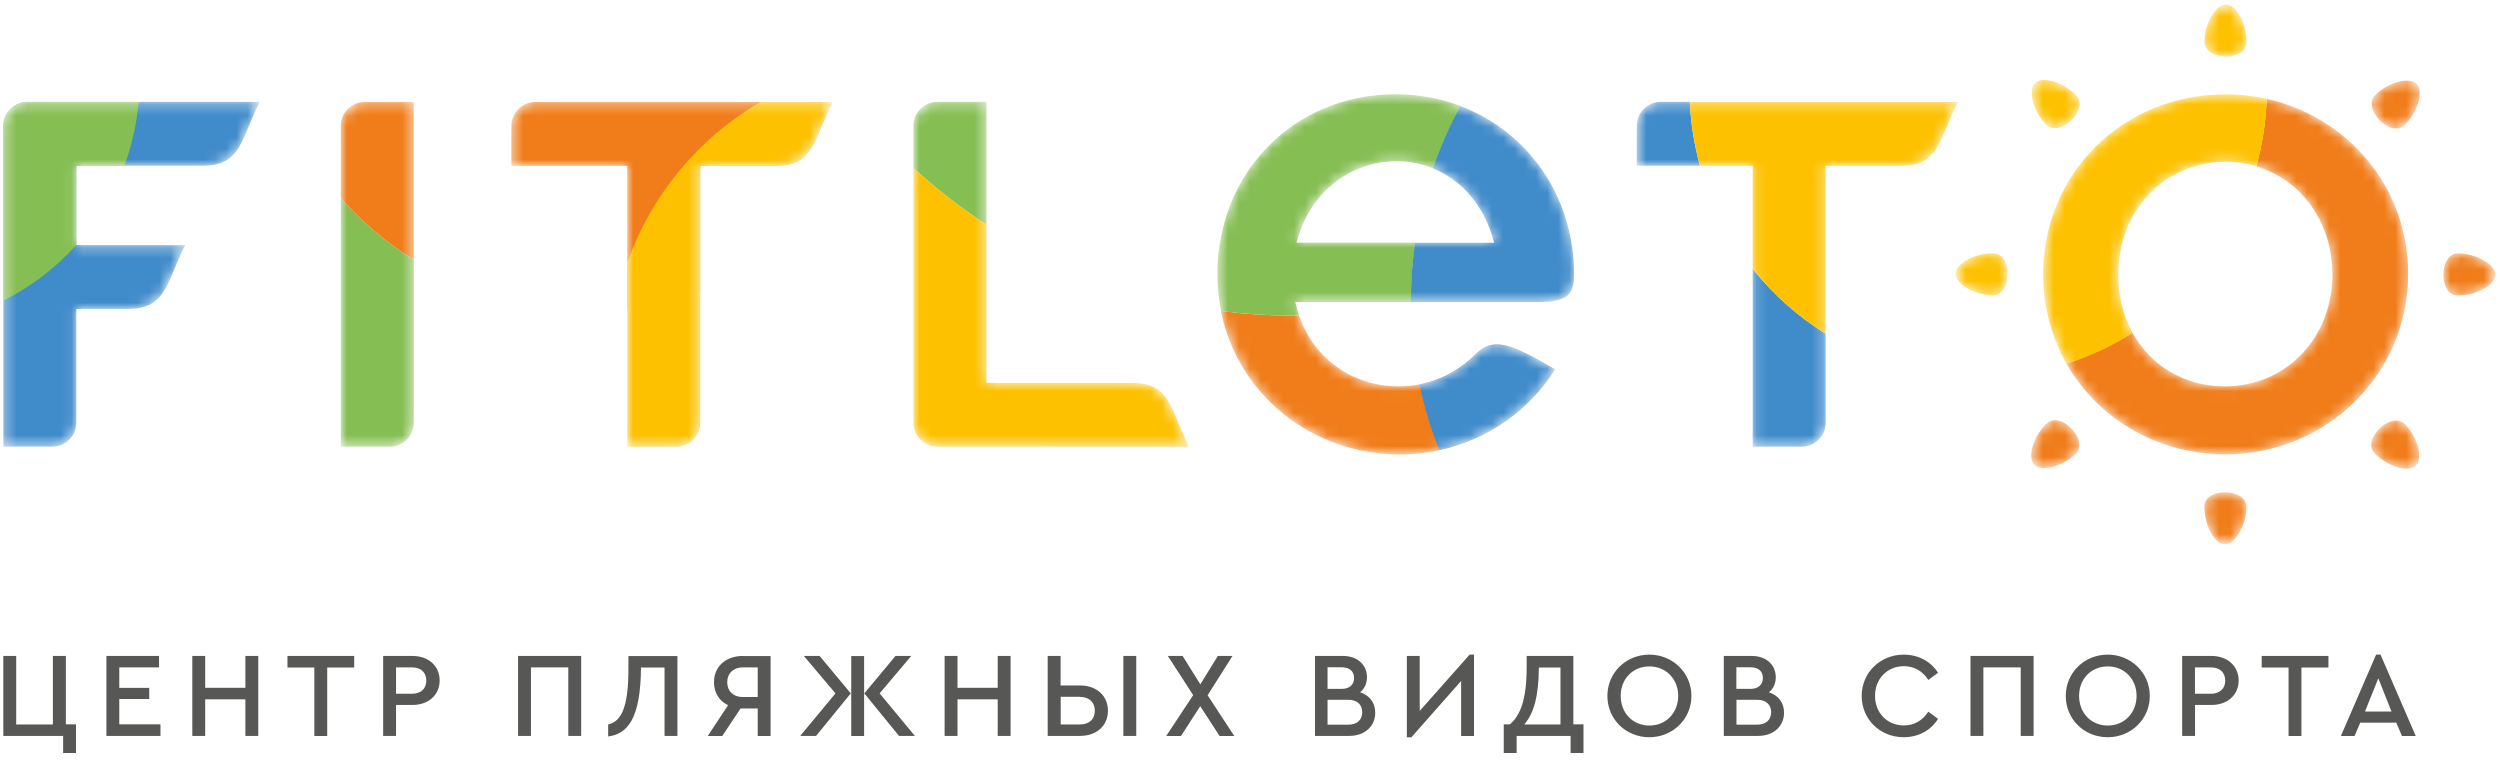 <?xml version="1.0" encoding="UTF-8"?> <svg xmlns="http://www.w3.org/2000/svg" width="227" height="69" viewBox="0 0 227 69" fill="none"> <path fill-rule="evenodd" clip-rule="evenodd" d="M5.971 59.56H4.801V65.78H1.471V59.56H0.301V66.82H5.731V68.37H6.901V65.77H5.981V59.56H5.971ZM14.441 59.56H9.661V66.82H14.571V65.77H10.831V63.47H13.551V62.46H10.831V60.6H14.441V59.56ZM23.451 59.56H22.281V62.45H18.631V59.56H17.461V66.82H18.631V63.5H22.281V66.82H23.451V59.56ZM32.161 59.56H26.101V60.61H28.541V66.83H29.711V60.61H32.161V59.56ZM37.441 59.56H34.791V66.82H35.961V64.01H37.451C38.921 64.01 39.921 63.09 39.921 61.78C39.911 60.47 38.921 59.56 37.441 59.56ZM37.421 60.6C38.261 60.6 38.711 61.1 38.711 61.8C38.711 62.49 38.261 62.99 37.421 62.99H35.961V60.6H37.421ZM52.761 59.56H47.041V66.82H48.211V60.6H51.601V66.82H52.771V59.56H52.761ZM57.061 59.56V60.75C57.061 64.06 56.471 65.52 55.221 65.78V66.87C56.981 66.64 58.171 65.27 58.201 60.61H60.341V66.82H61.511V59.57H57.061V59.56ZM67.471 59.56C65.891 59.56 64.831 60.53 64.831 61.94C64.831 62.89 65.301 63.65 66.111 64.03L64.261 66.83H65.581L67.241 64.33H67.471H68.801V66.83H69.971V59.57H67.471V59.56ZM68.801 63.29H67.461C66.551 63.29 66.031 62.72 66.031 61.94C66.031 61.18 66.551 60.6 67.461 60.6H68.801V63.29ZM72.991 59.56L75.861 62.96L72.661 66.82H74.101L77.251 62.96L74.421 59.56H72.991ZM77.291 66.83H78.461V59.57H77.291V66.83ZM79.871 62.96L82.741 59.56H81.311L78.481 62.96L81.631 66.82H83.071L79.871 62.96ZM91.761 59.56H90.591V62.45H86.941V59.56H85.771V66.82H86.941V63.5H90.591V66.82H91.761V59.56ZM96.301 59.56H95.131V66.82H98.061C99.591 66.82 100.601 65.88 100.601 64.53C100.601 63.19 99.591 62.24 98.061 62.24H96.301V59.56ZM103.171 59.56H102.001V66.82H103.171V59.56ZM98.071 63.28C98.941 63.28 99.411 63.81 99.411 64.53C99.411 65.26 98.941 65.78 98.071 65.78H96.311V63.27H98.071V63.28ZM112.071 66.83L109.651 63.13L111.911 59.56H110.581L108.991 62.14L107.381 59.56H106.041L108.341 63.12L105.891 66.83H107.231L108.981 64.12L110.741 66.83H112.071ZM123.501 62.86C123.901 62.53 124.121 62.06 124.121 61.5C124.121 60.37 123.261 59.56 121.941 59.56H120.541H119.401V66.82H119.951H122.511C123.941 66.82 124.871 65.93 124.871 64.71C124.871 63.81 124.361 63.14 123.501 62.86ZM121.831 60.59C122.571 60.59 122.951 60.98 122.951 61.56C122.951 62.14 122.561 62.55 121.831 62.55H120.541V60.59H121.831ZM122.411 65.8H120.541V63.54H122.411C123.241 63.54 123.691 63.99 123.691 64.67C123.691 65.36 123.241 65.8 122.411 65.8ZM133.441 59.44L128.911 64.55V59.56H127.741V66.95H128.151L132.671 61.83V66.83H133.841V59.44H133.441ZM142.861 65.78V59.56H138.621V60.59C138.621 63.56 138.031 64.97 137.101 65.77H136.541V68.37H137.711V66.82H142.611V68.37H143.781V65.77H142.861V65.78ZM139.731 60.61H141.691V65.78H138.401C139.261 64.8 139.711 63.24 139.731 60.61ZM149.761 59.44C147.651 59.44 145.951 61.07 145.951 63.19C145.951 65.31 147.631 66.94 149.761 66.94C151.861 66.94 153.581 65.32 153.581 63.19C153.581 61.07 151.861 59.44 149.761 59.44ZM149.771 60.51C151.261 60.51 152.381 61.65 152.381 63.18C152.381 64.74 151.261 65.88 149.771 65.88C148.261 65.88 147.161 64.75 147.161 63.18C147.161 61.64 148.261 60.51 149.771 60.51ZM160.621 62.86C161.021 62.53 161.241 62.06 161.241 61.5C161.241 60.37 160.381 59.56 159.061 59.56H157.661H156.521V66.82H157.071H159.631C161.061 66.82 161.991 65.93 161.991 64.71C161.991 63.81 161.481 63.14 160.621 62.86ZM158.951 60.59C159.691 60.59 160.071 60.98 160.071 61.56C160.071 62.14 159.681 62.55 158.951 62.55H157.661V60.59H158.951ZM159.541 65.8H157.671V63.54H159.541C160.371 63.54 160.821 63.99 160.821 64.67C160.811 65.36 160.361 65.8 159.541 65.8ZM172.861 59.44C170.741 59.44 169.041 61.07 169.041 63.19C169.041 65.33 170.731 66.94 172.861 66.94C174.221 66.94 175.371 66.28 175.971 65.27L175.091 64.62C174.581 65.4 173.841 65.87 172.871 65.87C171.371 65.87 170.251 64.74 170.251 63.18C170.251 61.63 171.371 60.49 172.871 60.49C173.841 60.49 174.591 60.96 175.091 61.74L175.971 61.09C175.361 60.1 174.231 59.44 172.861 59.44ZM184.641 59.56H178.921V66.82H180.091V60.6H183.481V66.82H184.651V59.56H184.641ZM191.381 59.44C189.271 59.44 187.571 61.07 187.571 63.19C187.571 65.31 189.251 66.94 191.381 66.94C193.481 66.94 195.201 65.32 195.201 63.19C195.201 61.07 193.481 59.44 191.381 59.44ZM191.391 60.51C192.881 60.51 194.001 61.65 194.001 63.18C194.001 64.74 192.881 65.88 191.391 65.88C189.881 65.88 188.781 64.75 188.781 63.18C188.781 61.64 189.881 60.51 191.391 60.51ZM200.791 59.56H198.141V66.82H199.311V64.01H200.801C202.271 64.01 203.271 63.09 203.271 61.78C203.251 60.47 202.261 59.56 200.791 59.56ZM200.761 60.6C201.601 60.6 202.051 61.1 202.051 61.8C202.051 62.49 201.601 62.99 200.761 62.99H199.301V60.6H200.761ZM211.421 59.56H205.361V60.61H207.801V66.83H208.971V60.61H211.421V59.56ZM218.101 66.83H219.351L216.151 59.44H215.751L212.551 66.83H213.791L214.311 65.62H217.581L218.101 66.83ZM217.151 64.61H214.741L215.951 61.59L217.151 64.61Z" fill="#575756"></path> <mask id="mask0_29_1636" style="mask-type:luminance" maskUnits="userSpaceOnUse" x="185" y="8" width="34" height="34"> <path d="M202.031 8.55C192.781 8.55 185.521 15.69 185.521 24.87C185.521 34.12 192.851 41.19 202.031 41.26C211.211 41.26 218.672 34.06 218.672 24.87C218.672 15.69 211.211 8.55 202.031 8.55ZM202.091 14.67C207.571 14.73 211.781 19.07 211.781 24.94C211.781 30.68 207.571 35.08 202.021 35.08C196.411 35.08 192.331 30.74 192.331 24.94C192.331 19.14 196.411 14.74 202.091 14.67Z" fill="white"></path> </mask> <g mask="url(#mask0_29_1636)"> <path fill-rule="evenodd" clip-rule="evenodd" d="M184.681 42.16L184.521 41.89C184.191 41.04 184.811 39.42 185.831 38.45C187.101 37.24 189.741 40 188.471 41.22C187.311 42.32 185.391 42.9 184.711 42.19L184.681 42.16ZM187.631 33.01C190.451 37.97 195.811 41.22 202.021 41.26C211.201 41.26 218.661 34.06 218.661 24.87C218.661 16.96 213.131 10.57 205.731 8.95L205.811 8.97C205.741 11.09 205.411 13.14 204.871 15.1C208.931 16.33 211.781 20.12 211.781 24.94C211.781 30.68 207.571 35.08 202.021 35.08C198.311 35.08 195.261 33.18 193.631 30.21C191.781 31.38 189.761 32.33 187.631 33.01ZM192.441 26.52C192.431 26.44 192.421 26.36 192.411 26.29C192.421 26.37 192.431 26.44 192.441 26.52ZM202.011 49.41C201.031 49.39 200.121 47.57 200.161 45.97C200.201 44.21 204.021 44.3 203.981 46.06C203.951 47.66 202.991 49.43 202.011 49.41ZM219.351 42.28C218.641 42.96 216.711 42.31 215.611 41.16C214.401 39.88 217.161 37.25 218.381 38.52C219.491 39.67 220.061 41.6 219.351 42.28ZM226.571 24.97C226.551 25.95 224.731 26.86 223.131 26.82C221.371 26.78 221.461 22.96 223.221 23C224.831 23.03 226.601 23.99 226.571 24.97ZM219.441 7.63C220.121 8.34 219.471 10.27 218.321 11.37C217.051 12.58 214.411 9.82 215.681 8.6C216.841 7.49 218.771 6.92 219.441 7.63Z" fill="#F07D1A"></path> <path fill-rule="evenodd" clip-rule="evenodd" d="M184.79 7.539C185.5 6.859 187.43 7.509 188.53 8.659C189.74 9.939 186.98 12.569 185.76 11.299C184.66 10.139 184.08 8.209 184.79 7.539Z" fill="#FDC100"></path> <path fill-rule="evenodd" clip-rule="evenodd" d="M205.822 8.97C205.752 11.09 205.422 13.14 204.882 15.1C204.002 14.83 203.072 14.69 202.102 14.68C196.432 14.74 192.341 19.14 192.341 24.95C192.341 26.91 192.812 28.7 193.642 30.22C191.792 31.4 189.772 32.34 187.642 33.03C186.292 30.65 185.521 27.89 185.521 24.89C185.521 15.71 192.791 8.57 202.031 8.57C203.331 8.55 204.602 8.7 205.822 8.97Z" fill="#FDC100"></path> </g> <mask id="mask1_29_1636" style="mask-type:luminance" maskUnits="userSpaceOnUse" x="148" y="9" width="30" height="32"> <path d="M177.771 9.25H150.781C149.581 9.25 148.611 10.23 148.611 11.42V15.05H159.131V40.56H163.591C164.791 40.56 165.761 39.58 165.761 38.39V36.26V15.06H172.541C176.111 15.06 176.021 12.68 177.771 9.25Z" fill="white"></path> </mask> <g mask="url(#mask1_29_1636)"> <path fill-rule="evenodd" clip-rule="evenodd" d="M130.681 40.87C129.921 38.95 129.321 36.96 128.891 34.9C130.891 34.51 132.631 33.51 134.011 32.13C135.651 30.49 137.331 31.3 141.191 33.53C138.881 37.23 135.111 39.91 130.681 40.87ZM128.111 27.42V27.3C128.111 25.51 128.241 23.76 128.481 22.04H135.671C134.751 18.53 132.611 16.3 130.101 15.29C130.781 13.32 131.611 11.43 132.601 9.63C138.731 11.95 142.921 17.81 142.921 24.89C142.921 26.79 142.351 27.43 139.521 27.43H128.111V27.42ZM153.431 9.25H150.791C149.591 9.25 148.621 10.23 148.621 11.42V15.05H154.361C153.841 13.2 153.521 11.25 153.431 9.25ZM159.141 24.41V40.56H163.601C164.801 40.56 165.771 39.58 165.771 38.39V36.26V30.31C163.231 28.73 160.991 26.73 159.141 24.41Z" fill="#408BCA"></path> <path fill-rule="evenodd" clip-rule="evenodd" d="M177.57 24.85C177.59 23.87 179.41 22.96 181.01 23C182.77 23.04 182.68 26.86 180.92 26.82C179.32 26.78 177.55 25.82 177.57 24.85Z" fill="#FDC100"></path> <path fill-rule="evenodd" clip-rule="evenodd" d="M165.771 30.31C163.241 28.73 161.001 26.73 159.141 24.41V15.06H154.361C153.851 13.2 153.531 11.26 153.441 9.26H177.781C176.021 12.69 176.121 15.06 172.551 15.06H165.771V30.31Z" fill="#FDC100"></path> </g> <mask id="mask2_29_1636" style="mask-type:luminance" maskUnits="userSpaceOnUse" x="110" y="8" width="33" height="34"> <path d="M126.691 8.55C117.441 8.55 110.521 15.69 110.521 24.87C110.521 34.12 117.851 41.19 127.031 41.26C133.011 41.26 138.261 38.2 141.191 33.53C137.331 31.3 135.652 30.49 134.012 32.13C132.222 33.92 129.821 35.07 127.031 35.07C122.251 35.07 118.592 31.93 117.602 27.41H139.531C142.361 27.41 142.931 26.76 142.931 24.87C142.921 15.69 135.871 8.55 126.691 8.55ZM117.702 22.03C120.182 12.47 133.012 11.88 135.672 22.03H117.702Z" fill="white"></path> </mask> <g mask="url(#mask2_29_1636)"> <path fill-rule="evenodd" clip-rule="evenodd" d="M117.892 28.48C119.182 32.42 122.642 35.08 127.032 35.08C129.822 35.08 132.222 33.93 134.012 32.14C135.652 30.5 137.332 31.31 141.192 33.54C138.262 38.21 133.012 41.27 127.032 41.27C119.002 41.21 112.382 35.79 110.852 28.24C113.002 28.52 115.192 28.66 117.412 28.66C117.592 28.66 117.762 28.66 117.942 28.65L117.892 28.48Z" fill="#F07D1A"></path> <path fill-rule="evenodd" clip-rule="evenodd" d="M128.111 27.42H117.611C117.701 27.84 117.821 28.25 117.961 28.65C117.781 28.65 117.611 28.66 117.431 28.66C115.211 28.66 113.011 28.52 110.871 28.24C110.651 27.16 110.541 26.04 110.541 24.88C110.541 15.7 117.461 8.56 126.711 8.56C129.741 8.56 131.691 9.3 132.621 9.62C131.641 11.42 130.801 13.32 130.121 15.28C125.391 13.37 119.341 15.78 117.721 22.03H128.501C128.251 23.75 128.131 25.51 128.131 27.29L128.111 27.42Z" fill="#85BE53"></path> <path fill-rule="evenodd" clip-rule="evenodd" d="M130.681 40.87C129.921 38.95 129.321 36.959 128.891 34.9C130.891 34.51 132.631 33.51 134.011 32.13C135.651 30.489 137.331 31.299 141.191 33.529C138.881 37.23 135.111 39.91 130.681 40.87ZM128.111 27.419V27.299C128.111 25.509 128.241 23.759 128.481 22.04H135.671C134.751 18.529 132.611 16.299 130.101 15.29C130.781 13.319 131.611 11.43 132.601 9.63C138.731 11.95 142.921 17.809 142.921 24.89C142.921 26.79 142.351 27.43 139.521 27.43H128.111V27.419ZM153.431 9.25H150.791C149.591 9.25 148.621 10.229 148.621 11.419V15.05H154.361C153.841 13.2 153.521 11.249 153.431 9.25ZM159.141 24.41V40.559H163.601C164.801 40.559 165.771 39.58 165.771 38.389V36.26V30.309C163.231 28.73 160.991 26.73 159.141 24.41Z" fill="#408BCA"></path> </g> <mask id="mask3_29_1636" style="mask-type:luminance" maskUnits="userSpaceOnUse" x="200" y="0" width="4" height="6"> <path d="M202.13 0.41C203.11 0.43 204.02 2.25 203.98 3.85C203.94 5.61 200.12 5.52 200.16 3.76C200.2 2.15 201.16 0.38 202.13 0.41Z" fill="white"></path> </mask> <g mask="url(#mask3_29_1636)"> <path fill-rule="evenodd" clip-rule="evenodd" d="M202.13 0.41C203.11 0.43 204.02 2.25 203.98 3.85C203.94 5.61 200.12 5.52 200.16 3.76C200.2 2.15 201.16 0.38 202.13 0.41Z" fill="#FDC100"></path> </g> <mask id="mask4_29_1636" style="mask-type:luminance" maskUnits="userSpaceOnUse" x="200" y="44" width="4" height="6"> <path d="M202.011 49.41C201.031 49.39 200.121 47.57 200.161 45.97C200.201 44.21 204.021 44.3 203.981 46.06C203.951 47.66 202.991 49.43 202.011 49.41Z" fill="white"></path> </mask> <g mask="url(#mask4_29_1636)"> <path fill-rule="evenodd" clip-rule="evenodd" d="M184.681 42.16L184.521 41.89C184.191 41.04 184.811 39.42 185.831 38.45C187.101 37.24 189.741 40 188.471 41.22C187.311 42.32 185.391 42.9 184.711 42.19L184.681 42.16ZM187.631 33.01C190.451 37.97 195.811 41.22 202.021 41.26C211.201 41.26 218.661 34.06 218.661 24.87C218.661 16.96 213.131 10.57 205.731 8.95L205.811 8.97C205.741 11.09 205.411 13.14 204.871 15.1C208.931 16.33 211.781 20.12 211.781 24.94C211.781 30.68 207.571 35.08 202.021 35.08C198.311 35.08 195.261 33.18 193.631 30.21C191.781 31.38 189.761 32.33 187.631 33.01ZM192.441 26.52C192.431 26.44 192.421 26.36 192.411 26.29C192.421 26.37 192.431 26.44 192.441 26.52ZM202.011 49.41C201.031 49.39 200.121 47.57 200.161 45.97C200.201 44.21 204.021 44.3 203.981 46.06C203.951 47.66 202.991 49.43 202.011 49.41ZM219.351 42.28C218.641 42.96 216.711 42.31 215.611 41.16C214.401 39.88 217.161 37.25 218.381 38.52C219.491 39.67 220.061 41.6 219.351 42.28ZM226.571 24.97C226.551 25.95 224.731 26.86 223.131 26.82C221.371 26.78 221.461 22.96 223.221 23C224.831 23.03 226.601 23.99 226.571 24.97ZM219.441 7.63C220.121 8.34 219.471 10.27 218.321 11.37C217.051 12.58 214.411 9.82 215.681 8.6C216.841 7.49 218.771 6.92 219.441 7.63Z" fill="#F07D1A"></path> </g> <mask id="mask5_29_1636" style="mask-type:luminance" maskUnits="userSpaceOnUse" x="184" y="7" width="5" height="5"> <path d="M184.79 7.54C185.5 6.86 187.43 7.51 188.53 8.66C189.74 9.94 186.98 12.57 185.76 11.3C184.66 10.14 184.08 8.21 184.79 7.54Z" fill="white"></path> </mask> <g mask="url(#mask5_29_1636)"> <path fill-rule="evenodd" clip-rule="evenodd" d="M184.681 42.161L184.521 41.891C184.191 41.041 184.811 39.421 185.831 38.451C187.101 37.241 189.741 40.001 188.471 41.221C187.311 42.321 185.391 42.901 184.711 42.191L184.681 42.161ZM187.631 33.011C190.451 37.971 195.811 41.221 202.021 41.261C211.201 41.261 218.661 34.061 218.661 24.871C218.661 16.961 213.131 10.571 205.731 8.951L205.811 8.971C205.741 11.091 205.411 13.141 204.871 15.101C208.931 16.331 211.781 20.121 211.781 24.941C211.781 30.681 207.571 35.081 202.021 35.081C198.311 35.081 195.261 33.181 193.631 30.211C191.781 31.381 189.761 32.331 187.631 33.011ZM192.441 26.521C192.431 26.441 192.421 26.361 192.411 26.291C192.421 26.371 192.431 26.441 192.441 26.521ZM202.011 49.411C201.031 49.391 200.121 47.571 200.161 45.971C200.201 44.211 204.021 44.301 203.981 46.061C203.951 47.661 202.991 49.431 202.011 49.411ZM219.351 42.281C218.641 42.961 216.711 42.311 215.611 41.161C214.401 39.881 217.161 37.251 218.381 38.521C219.491 39.671 220.061 41.601 219.351 42.281ZM226.571 24.971C226.551 25.951 224.731 26.861 223.131 26.821C221.371 26.781 221.461 22.961 223.221 23.001C224.831 23.031 226.601 23.991 226.571 24.971ZM219.441 7.631C220.121 8.341 219.471 10.271 218.321 11.371C217.051 12.581 214.411 9.821 215.681 8.601C216.841 7.491 218.771 6.921 219.441 7.631Z" fill="#F07D1A"></path> <path fill-rule="evenodd" clip-rule="evenodd" d="M184.79 7.54C185.5 6.86 187.43 7.51 188.53 8.66C189.74 9.94 186.98 12.57 185.76 11.3C184.66 10.14 184.08 8.21 184.79 7.54Z" fill="#FDC100"></path> <path fill-rule="evenodd" clip-rule="evenodd" d="M205.822 8.971C205.752 11.091 205.422 13.141 204.882 15.101C204.002 14.831 203.072 14.691 202.102 14.681C196.432 14.741 192.341 19.141 192.341 24.951C192.341 26.911 192.812 28.701 193.642 30.221C191.792 31.401 189.772 32.341 187.642 33.031C186.292 30.651 185.521 27.891 185.521 24.891C185.521 15.711 192.791 8.571 202.031 8.571C203.331 8.551 204.602 8.701 205.822 8.971Z" fill="#FDC100"></path> </g> <mask id="mask6_29_1636" style="mask-type:luminance" maskUnits="userSpaceOnUse" x="215" y="38" width="5" height="5"> <path d="M219.351 42.28C218.641 42.96 216.711 42.31 215.611 41.16C214.401 39.88 217.161 37.25 218.381 38.52C219.491 39.67 220.061 41.6 219.351 42.28Z" fill="white"></path> </mask> <g mask="url(#mask6_29_1636)"> <path fill-rule="evenodd" clip-rule="evenodd" d="M184.681 42.16L184.521 41.89C184.191 41.04 184.811 39.42 185.831 38.45C187.101 37.24 189.741 40 188.471 41.22C187.311 42.32 185.391 42.9 184.711 42.19L184.681 42.16ZM187.631 33.01C190.451 37.97 195.811 41.22 202.021 41.26C211.201 41.26 218.661 34.06 218.661 24.87C218.661 16.96 213.131 10.57 205.731 8.95L205.811 8.97C205.741 11.09 205.411 13.14 204.871 15.1C208.931 16.33 211.781 20.12 211.781 24.94C211.781 30.68 207.571 35.08 202.021 35.08C198.311 35.08 195.261 33.18 193.631 30.21C191.781 31.38 189.761 32.33 187.631 33.01ZM192.441 26.52C192.431 26.44 192.421 26.36 192.411 26.29C192.421 26.37 192.431 26.44 192.441 26.52ZM202.011 49.41C201.031 49.39 200.121 47.57 200.161 45.97C200.201 44.21 204.021 44.3 203.981 46.06C203.951 47.66 202.991 49.43 202.011 49.41ZM219.351 42.28C218.641 42.96 216.711 42.31 215.611 41.16C214.401 39.88 217.161 37.25 218.381 38.52C219.491 39.67 220.061 41.6 219.351 42.28ZM226.571 24.97C226.551 25.95 224.731 26.86 223.131 26.82C221.371 26.78 221.461 22.96 223.221 23C224.831 23.03 226.601 23.99 226.571 24.97ZM219.441 7.63C220.121 8.34 219.471 10.27 218.321 11.37C217.051 12.58 214.411 9.82 215.681 8.6C216.841 7.49 218.771 6.92 219.441 7.63Z" fill="#F07D1A"></path> </g> <mask id="mask7_29_1636" style="mask-type:luminance" maskUnits="userSpaceOnUse" x="177" y="22" width="6" height="5"> <path d="M177.57 24.85C177.59 23.87 179.41 22.96 181.01 23C182.77 23.04 182.68 26.86 180.92 26.82C179.32 26.78 177.55 25.82 177.57 24.85Z" fill="white"></path> </mask> <g mask="url(#mask7_29_1636)"> <path fill-rule="evenodd" clip-rule="evenodd" d="M177.57 24.85C177.59 23.87 179.41 22.96 181.01 23C182.77 23.04 182.68 26.86 180.92 26.82C179.32 26.78 177.55 25.82 177.57 24.85Z" fill="#FDC100"></path> <path fill-rule="evenodd" clip-rule="evenodd" d="M165.771 30.311C163.241 28.731 161.001 26.731 159.141 24.411V15.061H154.361C153.851 13.201 153.531 11.261 153.441 9.261H177.781C176.021 12.691 176.121 15.061 172.551 15.061H165.771V30.311Z" fill="#FDC100"></path> </g> <mask id="mask8_29_1636" style="mask-type:luminance" maskUnits="userSpaceOnUse" x="221" y="23" width="6" height="4"> <path d="M226.571 24.97C226.551 25.95 224.731 26.86 223.131 26.82C221.371 26.78 221.461 22.96 223.221 23C224.831 23.03 226.601 23.99 226.571 24.97Z" fill="white"></path> </mask> <g mask="url(#mask8_29_1636)"> <path fill-rule="evenodd" clip-rule="evenodd" d="M184.681 42.161L184.521 41.891C184.191 41.041 184.811 39.421 185.831 38.451C187.101 37.241 189.741 40.001 188.471 41.221C187.311 42.321 185.391 42.901 184.711 42.191L184.681 42.161ZM187.631 33.011C190.451 37.971 195.811 41.221 202.021 41.261C211.201 41.261 218.661 34.061 218.661 24.871C218.661 16.961 213.131 10.571 205.731 8.951L205.811 8.971C205.741 11.091 205.411 13.141 204.871 15.101C208.931 16.331 211.781 20.121 211.781 24.941C211.781 30.681 207.571 35.081 202.021 35.081C198.311 35.081 195.261 33.181 193.631 30.211C191.781 31.381 189.761 32.331 187.631 33.011ZM192.441 26.521C192.431 26.441 192.421 26.361 192.411 26.291C192.421 26.371 192.431 26.441 192.441 26.521ZM202.011 49.411C201.031 49.391 200.121 47.571 200.161 45.971C200.201 44.211 204.021 44.301 203.981 46.061C203.951 47.661 202.991 49.431 202.011 49.411ZM219.351 42.281C218.641 42.961 216.711 42.311 215.611 41.161C214.401 39.881 217.161 37.251 218.381 38.521C219.491 39.671 220.061 41.601 219.351 42.281ZM226.571 24.971C226.551 25.951 224.731 26.861 223.131 26.821C221.371 26.781 221.461 22.961 223.221 23.001C224.831 23.031 226.601 23.991 226.571 24.971ZM219.441 7.631C220.121 8.341 219.471 10.271 218.321 11.371C217.051 12.581 214.411 9.821 215.681 8.601C216.841 7.491 218.771 6.921 219.441 7.631Z" fill="#F07D1A"></path> </g> <mask id="mask9_29_1636" style="mask-type:luminance" maskUnits="userSpaceOnUse" x="184" y="38" width="5" height="5"> <path d="M184.71 42.19C184.03 41.48 184.68 39.55 185.83 38.45C187.1 37.24 189.74 40 188.47 41.22C187.31 42.32 185.38 42.9 184.71 42.19Z" fill="white"></path> </mask> <g mask="url(#mask9_29_1636)"> <path fill-rule="evenodd" clip-rule="evenodd" d="M184.681 42.16L184.521 41.89C184.191 41.04 184.811 39.42 185.831 38.45C187.101 37.24 189.741 40 188.471 41.22C187.311 42.32 185.391 42.9 184.711 42.19L184.681 42.16ZM187.631 33.01C190.451 37.97 195.811 41.22 202.021 41.26C211.201 41.26 218.661 34.06 218.661 24.87C218.661 16.96 213.131 10.57 205.731 8.95L205.811 8.97C205.741 11.09 205.411 13.14 204.871 15.1C208.931 16.33 211.781 20.12 211.781 24.94C211.781 30.68 207.571 35.08 202.021 35.08C198.311 35.08 195.261 33.18 193.631 30.21C191.781 31.38 189.761 32.33 187.631 33.01ZM192.441 26.52C192.431 26.44 192.421 26.36 192.411 26.29C192.421 26.37 192.431 26.44 192.441 26.52ZM202.011 49.41C201.031 49.39 200.121 47.57 200.161 45.97C200.201 44.21 204.021 44.3 203.981 46.06C203.951 47.66 202.991 49.43 202.011 49.41ZM219.351 42.28C218.641 42.96 216.711 42.31 215.611 41.16C214.401 39.88 217.161 37.25 218.381 38.52C219.491 39.67 220.061 41.6 219.351 42.28ZM226.571 24.97C226.551 25.95 224.731 26.86 223.131 26.82C221.371 26.78 221.461 22.96 223.221 23C224.831 23.03 226.601 23.99 226.571 24.97ZM219.441 7.63C220.121 8.34 219.471 10.27 218.321 11.37C217.051 12.58 214.411 9.82 215.681 8.6C216.841 7.49 218.771 6.92 219.441 7.63Z" fill="#F07D1A"></path> </g> <mask id="mask10_29_1636" style="mask-type:luminance" maskUnits="userSpaceOnUse" x="215" y="7" width="5" height="5"> <path d="M219.441 7.63C220.121 8.34 219.471 10.27 218.321 11.37C217.051 12.58 214.411 9.82 215.681 8.6C216.841 7.49 218.771 6.92 219.441 7.63Z" fill="white"></path> </mask> <g mask="url(#mask10_29_1636)"> <path fill-rule="evenodd" clip-rule="evenodd" d="M184.681 42.16L184.521 41.89C184.191 41.04 184.811 39.42 185.831 38.45C187.101 37.24 189.741 40 188.471 41.22C187.311 42.32 185.391 42.9 184.711 42.19L184.681 42.16ZM187.631 33.01C190.451 37.97 195.811 41.22 202.021 41.26C211.201 41.26 218.661 34.06 218.661 24.87C218.661 16.96 213.131 10.57 205.731 8.95L205.811 8.97C205.741 11.09 205.411 13.14 204.871 15.1C208.931 16.33 211.781 20.12 211.781 24.94C211.781 30.68 207.571 35.08 202.021 35.08C198.311 35.08 195.261 33.18 193.631 30.21C191.781 31.38 189.761 32.33 187.631 33.01ZM192.441 26.52C192.431 26.44 192.421 26.36 192.411 26.29C192.421 26.37 192.431 26.44 192.441 26.52ZM202.011 49.41C201.031 49.39 200.121 47.57 200.161 45.97C200.201 44.21 204.021 44.3 203.981 46.06C203.951 47.66 202.991 49.43 202.011 49.41ZM219.351 42.28C218.641 42.96 216.711 42.31 215.611 41.16C214.401 39.88 217.161 37.25 218.381 38.52C219.491 39.67 220.061 41.6 219.351 42.28ZM226.571 24.97C226.551 25.95 224.731 26.86 223.131 26.82C221.371 26.78 221.461 22.96 223.221 23C224.831 23.03 226.601 23.99 226.571 24.97ZM219.441 7.63C220.121 8.34 219.471 10.27 218.321 11.37C217.051 12.58 214.411 9.82 215.681 8.6C216.841 7.49 218.771 6.92 219.441 7.63Z" fill="#F07D1A"></path> </g> <mask id="mask11_29_1636" style="mask-type:luminance" maskUnits="userSpaceOnUse" x="46" y="9" width="30" height="32"> <path d="M75.582 9.25H48.602C47.402 9.25 46.432 10.23 46.432 11.42V15.05H56.952V40.56H61.412C62.612 40.56 63.582 39.58 63.582 38.39V36.26V15.06H70.362C73.922 15.06 73.832 12.68 75.582 9.25Z" fill="white"></path> </mask> <g mask="url(#mask11_29_1636)"> <path fill-rule="evenodd" clip-rule="evenodd" d="M63.582 26.62C61.462 27.34 59.242 27.83 56.952 28.06V15.06H46.432V11.43C46.432 10.23 47.412 9.26 48.602 9.26H75.592C73.832 12.69 73.932 15.06 70.362 15.06H63.582V26.62Z" fill="#F07D1A"></path> <path fill-rule="evenodd" clip-rule="evenodd" d="M56.951 23.87C59.131 17.69 63.451 12.52 69.031 9.26H75.591C73.831 12.69 73.931 15.06 70.361 15.06H63.581V36.26V38.39C63.581 39.59 62.601 40.56 61.411 40.56H56.951V23.87Z" fill="#FDC100"></path> </g> <mask id="mask12_29_1636" style="mask-type:luminance" maskUnits="userSpaceOnUse" x="30" y="9" width="8" height="32"> <path d="M30.941 40.56H35.401C36.601 40.56 37.571 39.58 37.571 38.39C37.571 28.68 37.571 18.97 37.571 9.26H33.111C31.911 9.26 30.941 10.24 30.941 11.43C30.941 21.14 30.941 30.85 30.941 40.56Z" fill="white"></path> </mask> <g mask="url(#mask12_29_1636)"> <path fill-rule="evenodd" clip-rule="evenodd" d="M30.941 40.56H35.401C36.601 40.56 37.571 39.58 37.571 38.39V23.59C35.101 22.05 32.871 20.16 30.941 18V40.56Z" fill="#85BE53"></path> <path fill-rule="evenodd" clip-rule="evenodd" d="M37.571 23.59C35.101 22.05 32.871 20.16 30.941 18V11.43C30.941 10.23 31.921 9.26 33.111 9.26H37.571V23.59Z" fill="#F07D1A"></path> </g> <mask id="mask13_29_1636" style="mask-type:luminance" maskUnits="userSpaceOnUse" x="0" y="9" width="24" height="32"> <path d="M23.591 9.25C21.831 12.68 21.931 15.05 18.361 15.05C14.551 15.05 10.741 15.05 6.931 15.05V22.25H16.821C15.061 25.68 15.161 28.05 11.591 28.05H6.931V38.38C6.931 39.58 5.951 40.55 4.761 40.55H0.301C0.301 30.84 0.301 21.13 0.301 11.42C0.301 10.22 1.281 9.25 2.471 9.25C9.511 9.25 16.551 9.25 23.591 9.25Z" fill="white"></path> </mask> <g mask="url(#mask13_29_1636)"> <path fill-rule="evenodd" clip-rule="evenodd" d="M23.591 9.25C21.831 12.68 21.931 15.05 18.361 15.05C14.551 15.05 10.741 15.05 6.931 15.05V22.25H16.821C15.061 25.68 15.161 28.05 11.591 28.05H6.931V38.38C6.931 39.58 5.951 40.55 4.761 40.55H0.301C0.301 30.84 0.301 21.13 0.301 11.42C0.301 10.22 1.281 9.25 2.471 9.25C9.511 9.25 16.551 9.25 23.591 9.25Z" fill="#408BCA"></path> <path fill-rule="evenodd" clip-rule="evenodd" d="M12.591 9.25C12.411 11.27 11.971 13.22 11.291 15.05H6.931V22.25C5.061 24.32 2.821 26.04 0.301 27.3V11.43C0.301 10.23 1.281 9.26 2.471 9.26H12.591V9.25Z" fill="#85BE53"></path> </g> <mask id="mask14_29_1636" style="mask-type:luminance" maskUnits="userSpaceOnUse" x="82" y="9" width="26" height="32"> <path d="M107.981 40.56C106.221 37.13 106.321 34.76 102.751 34.76C98.941 34.76 93.381 34.76 89.571 34.76C89.571 26.26 89.571 17.76 89.571 9.25H85.111C83.911 9.25 82.941 10.23 82.941 11.42C82.941 20.41 82.941 29.39 82.941 38.38C82.941 39.58 83.921 40.55 85.111 40.55C92.151 40.56 100.941 40.56 107.981 40.56Z" fill="white"></path> </mask> <g mask="url(#mask14_29_1636)"> <path fill-rule="evenodd" clip-rule="evenodd" d="M89.571 20.4C87.221 18.87 85.001 17.15 82.941 15.26V11.42C82.941 10.22 83.921 9.25 85.111 9.25H89.571V20.4Z" fill="#85BE53"></path> <path fill-rule="evenodd" clip-rule="evenodd" d="M107.981 40.56C106.221 37.13 106.321 34.76 102.751 34.76C98.941 34.76 93.381 34.76 89.571 34.76V20.4C87.221 18.87 85.001 17.15 82.941 15.26V38.38C82.941 39.58 83.921 40.55 85.111 40.55C92.151 40.56 100.941 40.56 107.981 40.56Z" fill="#FDC100"></path> </g> </svg> 
